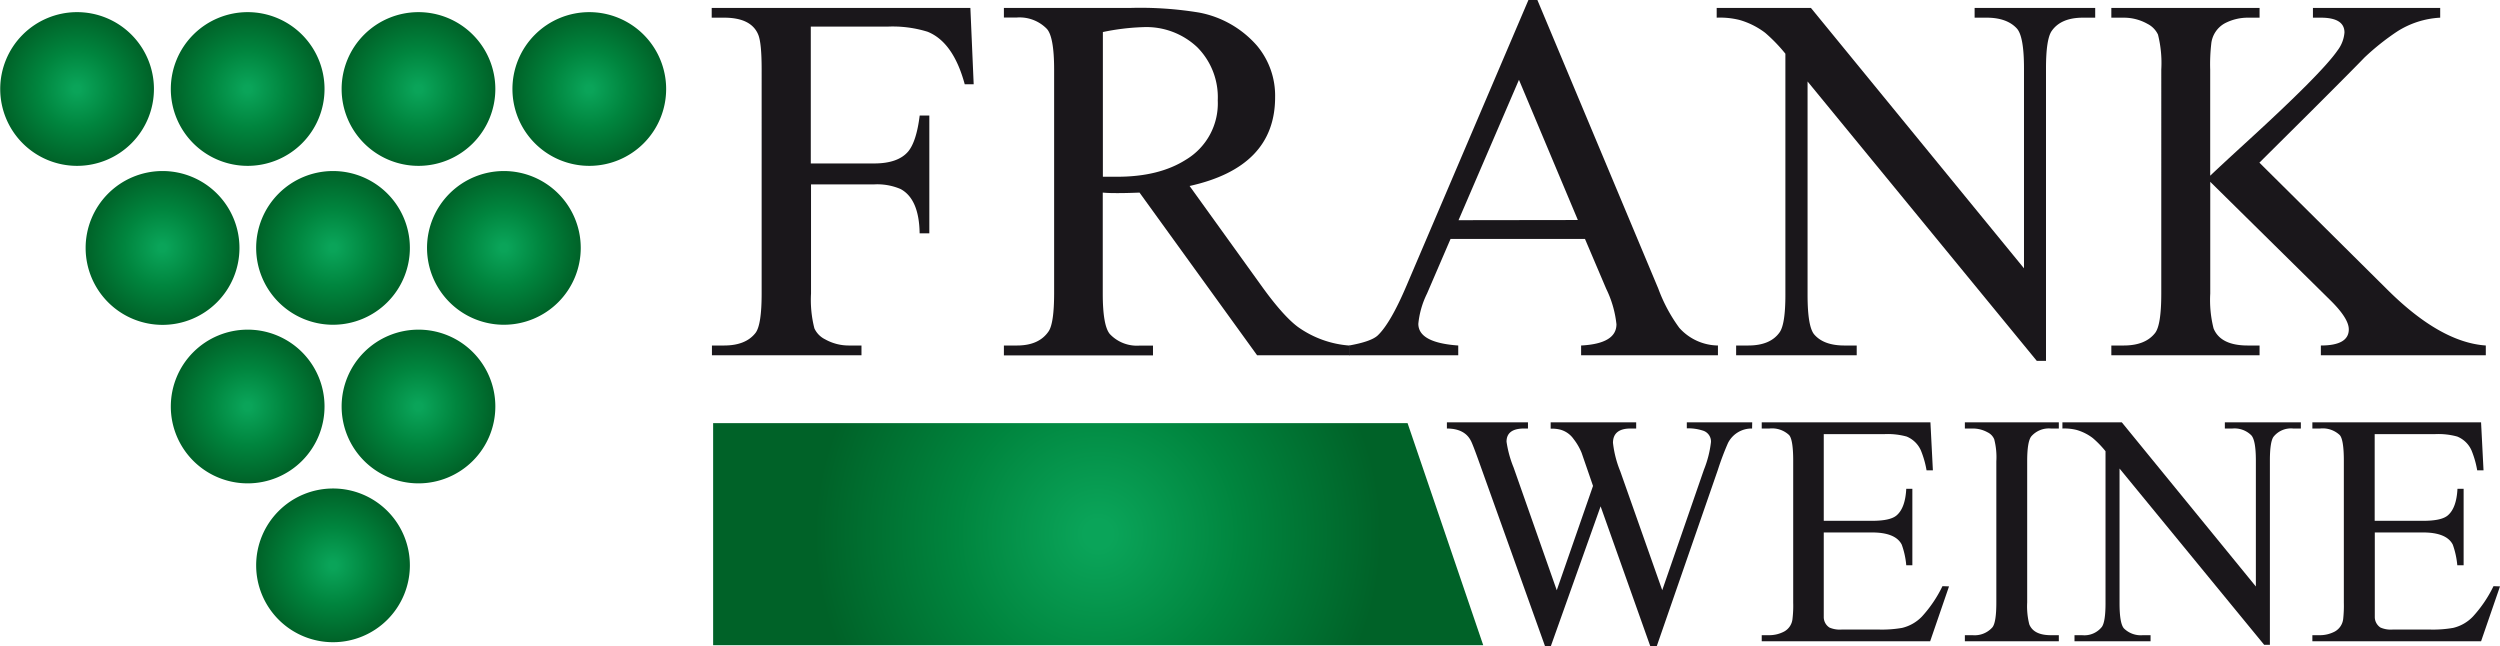 <?xml version="1.0" encoding="UTF-8"?> <svg xmlns="http://www.w3.org/2000/svg" xmlns:xlink="http://www.w3.org/1999/xlink" viewBox="0 0 438.49 113.36"><defs><style>.cls-1{fill:url(#radial-gradient);}.cls-2{fill:url(#radial-gradient-2);}.cls-3{fill:url(#radial-gradient-3);}.cls-4{fill:url(#radial-gradient-4);}.cls-5{fill:url(#radial-gradient-5);}.cls-6{fill:url(#radial-gradient-6);}.cls-7{fill:url(#radial-gradient-7);}.cls-8{fill:url(#radial-gradient-8);}.cls-9{fill:url(#radial-gradient-9);}.cls-10{fill:url(#radial-gradient-10);}.cls-11{fill:#1a171b;}.cls-12{fill:url(#radial-gradient-11);}</style><radialGradient id="radial-gradient" cx="13.48" cy="15.61" r="13.48" gradientUnits="userSpaceOnUse"><stop offset="0.05" stop-color="#0aa459"></stop><stop offset="0.5" stop-color="#00853e"></stop><stop offset="1" stop-color="#006228"></stop></radialGradient><radialGradient id="radial-gradient-2" cx="43.45" cy="15.61" r="13.48" xlink:href="#radial-gradient"></radialGradient><radialGradient id="radial-gradient-3" cx="73.41" cy="15.61" r="13.48" xlink:href="#radial-gradient"></radialGradient><radialGradient id="radial-gradient-4" cx="103.36" cy="15.61" r="13.48" xlink:href="#radial-gradient"></radialGradient><radialGradient id="radial-gradient-5" cx="28.46" cy="43.45" r="13.48" xlink:href="#radial-gradient"></radialGradient><radialGradient id="radial-gradient-6" cx="58.42" cy="43.45" r="13.48" xlink:href="#radial-gradient"></radialGradient><radialGradient id="radial-gradient-7" cx="88.38" cy="43.45" r="13.48" xlink:href="#radial-gradient"></radialGradient><radialGradient id="radial-gradient-8" cx="43.45" cy="71.3" r="13.48" xlink:href="#radial-gradient"></radialGradient><radialGradient id="radial-gradient-9" cx="73.41" cy="71.3" r="13.48" xlink:href="#radial-gradient"></radialGradient><radialGradient id="radial-gradient-10" cx="58.42" cy="99.15" r="13.47" xlink:href="#radial-gradient"></radialGradient><radialGradient id="radial-gradient-11" cx="192.62" cy="93.69" r="49.7" xlink:href="#radial-gradient"></radialGradient></defs><g id="Ebene_2" data-name="Ebene 2"><g id="Layer_1" data-name="Layer 1"><path class="cls-1" d="M27,15.62A13.48,13.48,0,1,1,13.48,2.13,13.48,13.48,0,0,1,27,15.62Z"></path><path class="cls-2" d="M56.92,15.62A13.48,13.48,0,1,1,43.44,2.13,13.48,13.48,0,0,1,56.92,15.62Z"></path><path class="cls-3" d="M86.88,15.62A13.48,13.48,0,1,1,73.39,2.13,13.49,13.49,0,0,1,86.88,15.62Z"></path><path class="cls-4" d="M116.84,15.62A13.48,13.48,0,1,1,103.35,2.13,13.49,13.49,0,0,1,116.84,15.62Z"></path><path class="cls-5" d="M42,43.46A13.49,13.49,0,1,1,28.46,30,13.49,13.49,0,0,1,42,43.46Z"></path><path class="cls-6" d="M71.89,43.46A13.48,13.48,0,1,1,58.41,30,13.48,13.48,0,0,1,71.89,43.46Z"></path><path class="cls-7" d="M101.86,43.46A13.48,13.48,0,1,1,88.38,30,13.48,13.48,0,0,1,101.86,43.46Z"></path><path class="cls-8" d="M56.92,71.31A13.48,13.48,0,1,1,43.44,57.82,13.47,13.47,0,0,1,56.92,71.31Z"></path><path class="cls-9" d="M86.88,71.31A13.48,13.48,0,1,1,73.39,57.82,13.47,13.47,0,0,1,86.88,71.31Z"></path><path class="cls-10" d="M71.89,99.15A13.48,13.48,0,1,1,58.41,85.68,13.47,13.47,0,0,1,71.89,99.15Z"></path><path class="cls-11" d="M170.78,14.78h-1.57q-2-7.39-6.51-9.21a20.6,20.6,0,0,0-7.06-.9H142.21v24h11.1q4.22,0,6-2.12,1.44-1.77,2-6.28H163V40.92h-1.7q-.09-6-3.33-7.76a10.37,10.37,0,0,0-4.62-.82h-11.1V51.48a20.12,20.12,0,0,0,.59,6.11,4,4,0,0,0,1.89,1.93,8.44,8.44,0,0,0,4.16,1.08h2.21v1.71H124.87V60.6H127c2.53,0,4.36-.73,5.51-2.2q1.08-1.4,1.08-6.91V12.21c0-3.09-.19-5.12-.59-6.11q-1.22-3-6-3h-2.17V1.39H170.2Z"></path><path class="cls-11" d="M236.73,62.31H220.49L199.87,33.78c-1.55.06-2.8.09-3.77.09-.82,0-1.71,0-2.68-.09v17.7q0,5.7,1.27,7.14a6.52,6.52,0,0,0,5.14,2h2.4v1.71H176.08V60.6h2.3q3.88,0,5.56-2.51.94-1.44.95-6.6V12.21c0-3.83-.43-6.21-1.27-7.14a6.67,6.67,0,0,0-5.24-2h-2.3V1.39h22.21a63.53,63.53,0,0,1,12,.81A17.85,17.85,0,0,1,220.46,8a13.64,13.64,0,0,1,3.19,9.06q0,12.24-15,15.56l12.58,17.48q3.83,5.34,6.47,7.28a17.8,17.8,0,0,0,9,3.23Zm-23.14-44.7A12.43,12.43,0,0,0,210,8.29a13,13,0,0,0-9.47-3.53,40,40,0,0,0-7.09.86V31h1.27c.57,0,1,0,1.26,0q7.35,0,12.05-3A11.49,11.49,0,0,0,213.59,17.61Z"></path><path class="cls-11" d="M301.32,62.31h-24V60.6q6.19-.32,6.2-3.72a18.56,18.56,0,0,0-1.8-6.23L278,41.91H254.42l-4.13,9.59a15.27,15.27,0,0,0-1.52,5.29q0,3.32,7,3.81v1.71H236.63V60.6q3.83-.68,5-1.75,2.25-2.12,5.07-8.75L268.08,0h1.57l21.21,50.63a27.9,27.9,0,0,0,3.68,6.87,9.25,9.25,0,0,0,6.78,3.1ZM276.75,38.59,266.42,14l-10.6,24.62Z"></path><path class="cls-11" d="M367.49,3.1h-2.15c-2.58,0-4.4.78-5.48,2.33q-1,1.44-1,6.56v51.3h-1.62l-40.2-49V51.71c0,3.77.4,6.11,1.21,7q1.67,1.89,5.26,1.89h2.15v1.71H304.51V60.6h2.12q3.9,0,5.52-2.33,1-1.44,1-6.55V9.42a28.26,28.26,0,0,0-3.55-3.67A13.63,13.63,0,0,0,305.1,3.5a14.09,14.09,0,0,0-4-.4V1.39h16.53L355,47.06V12q0-5.61-1.25-7Q352,3.1,348.45,3.1h-2.11V1.39h21.15Z"></path><path class="cls-11" d="M436,62.31H407.07V60.6c3.26,0,4.9-.94,4.9-2.83q0-1.92-3.24-5.11L387.67,31.89v19.6a20.22,20.22,0,0,0,.58,6.11q1.22,3,6,3h2.07v1.71h-26V60.6h2.17c2.53,0,4.36-.73,5.51-2.2q1.08-1.4,1.08-6.91V12.21a20.41,20.41,0,0,0-.58-6.15,4.06,4.06,0,0,0-1.85-1.88,8.44,8.44,0,0,0-4.16-1.08h-2.17V1.39h26V3.1h-2.07a8.72,8.72,0,0,0-4.05,1,4.65,4.65,0,0,0-2.36,3.63,31.51,31.51,0,0,0-.18,4.49V30.82q1.74-1.66,6.15-5.7Q407.26,12.84,410,8.84a5.94,5.94,0,0,0,1.21-3.14q0-2.59-4.13-2.6h-1.4V1.39H428V3.1a15.53,15.53,0,0,0-7.54,2.42,43,43,0,0,0-5.75,4.58q-1.8,1.88-9.12,9.19l-9.3,9.24,22.46,22.29q9.3,9.24,17.25,9.78Z"></path><polygon class="cls-12" points="260.15 113.16 125.08 113.16 125.08 74.21 246.88 74.21 260.15 113.16"></polygon><path class="cls-11" d="M307.31,75.16a4.63,4.63,0,0,0-4.23,2.55,48.45,48.45,0,0,0-1.78,4.72l-10.72,30.93h-1.12l-8.72-24.55L272,113.36h-1L259.59,81.49c-.85-2.39-1.39-3.8-1.62-4.21q-1.1-2.11-4.19-2.12V74.08H268v1.08h-.68c-2.05,0-3.08.77-3.08,2.31A19.21,19.21,0,0,0,265.48,82l7.57,21.53,6.36-18.3-2-5.8A10.19,10.19,0,0,0,276,77a4.2,4.2,0,0,0-2.32-1.64,5.92,5.92,0,0,0-1.7-.17V74.08h15v1.08h-1c-2,0-3.07.83-3.07,2.51a18.52,18.52,0,0,0,1.28,5l7.36,20.85,7.31-21.13a18.75,18.75,0,0,0,1.24-4.87,2,2,0,0,0-1.44-2,8.38,8.38,0,0,0-2.8-.39V74.08h11.47Z"></path><path class="cls-11" d="M341.85,102.85l-3.31,9.63H309v-1.07h1.36a5.56,5.56,0,0,0,2.59-.65,2.84,2.84,0,0,0,1.45-2.24,19.29,19.29,0,0,0,.12-2.83V80.78c0-2.45-.25-4-.74-4.49a4.37,4.37,0,0,0-3.42-1.13H309V74.08h29.59l.43,8.41h-1.11a16.52,16.52,0,0,0-1-3.5,4.67,4.67,0,0,0-2.49-2.42,12.48,12.48,0,0,0-4-.42H319.88v15.2h8.44c2.19,0,3.65-.32,4.39-1q1.47-1.31,1.64-4.61h1.07V99.14h-1.07a14.22,14.22,0,0,0-.79-3.61c-.72-1.42-2.46-2.14-5.24-2.14h-8.44V106.1c0,1.32,0,2.05,0,2.18a2.18,2.18,0,0,0,1,1.79,4.55,4.55,0,0,0,2.15.35h6.51a20.63,20.63,0,0,0,4.08-.29,7.11,7.11,0,0,0,3.49-2,22.15,22.15,0,0,0,3.59-5.32Z"></path><path class="cls-11" d="M361.11,112.48H344.63v-1.07H346a4.15,4.15,0,0,0,3.47-1.39c.45-.58.68-2,.68-4.35V80.9a12.54,12.54,0,0,0-.37-3.85,2.35,2.35,0,0,0-1.16-1.22,5.35,5.35,0,0,0-2.62-.67h-1.37V74.08h16.48v1.08h-1.39a4.08,4.08,0,0,0-3.44,1.38c-.48.61-.72,2.06-.72,4.36v24.77a12.8,12.8,0,0,0,.37,3.84c.52,1.27,1.78,1.9,3.79,1.9h1.39Z"></path><path class="cls-11" d="M403.56,75.16h-1.35a3.91,3.91,0,0,0-3.46,1.47c-.41.6-.62,2-.62,4.13V113.1h-1L371.76,82.18V105.8c0,2.38.26,3.85.77,4.42a4.2,4.2,0,0,0,3.31,1.19h1.36v1.07H363.86v-1.07h1.33a3.92,3.92,0,0,0,3.48-1.47c.42-.61.63-2,.63-4.13V79.14a17.28,17.28,0,0,0-2.24-2.31,8.59,8.59,0,0,0-2.83-1.42,8.88,8.88,0,0,0-2.49-.25V74.08h10.42l23.51,28.79V80.76c0-2.36-.27-3.83-.8-4.41a4.17,4.17,0,0,0-3.31-1.19h-1.33V74.08h13.33Z"></path><path class="cls-11" d="M438.49,102.85l-3.32,9.63H405.58v-1.07h1.36a5.59,5.59,0,0,0,2.59-.65,2.89,2.89,0,0,0,1.46-2.24,21.64,21.64,0,0,0,.11-2.83V80.78c0-2.45-.25-4-.74-4.49a4.36,4.36,0,0,0-3.42-1.13h-1.36V74.08h29.59l.43,8.41h-1.11a16.52,16.52,0,0,0-1-3.5,4.65,4.65,0,0,0-2.5-2.42,12.39,12.39,0,0,0-4-.42H416.51v15.2H425c2.18,0,3.65-.32,4.39-1q1.47-1.31,1.64-4.61h1.08V99.14H431a14.7,14.7,0,0,0-.79-3.61c-.72-1.42-2.47-2.14-5.24-2.14h-8.44V106.1c0,1.32,0,2.05,0,2.18a2.21,2.21,0,0,0,1,1.79,4.52,4.52,0,0,0,2.15.35h6.51a20.63,20.63,0,0,0,4.08-.29,7,7,0,0,0,3.48-2,22.14,22.14,0,0,0,3.6-5.32Z"></path></g></g></svg> 